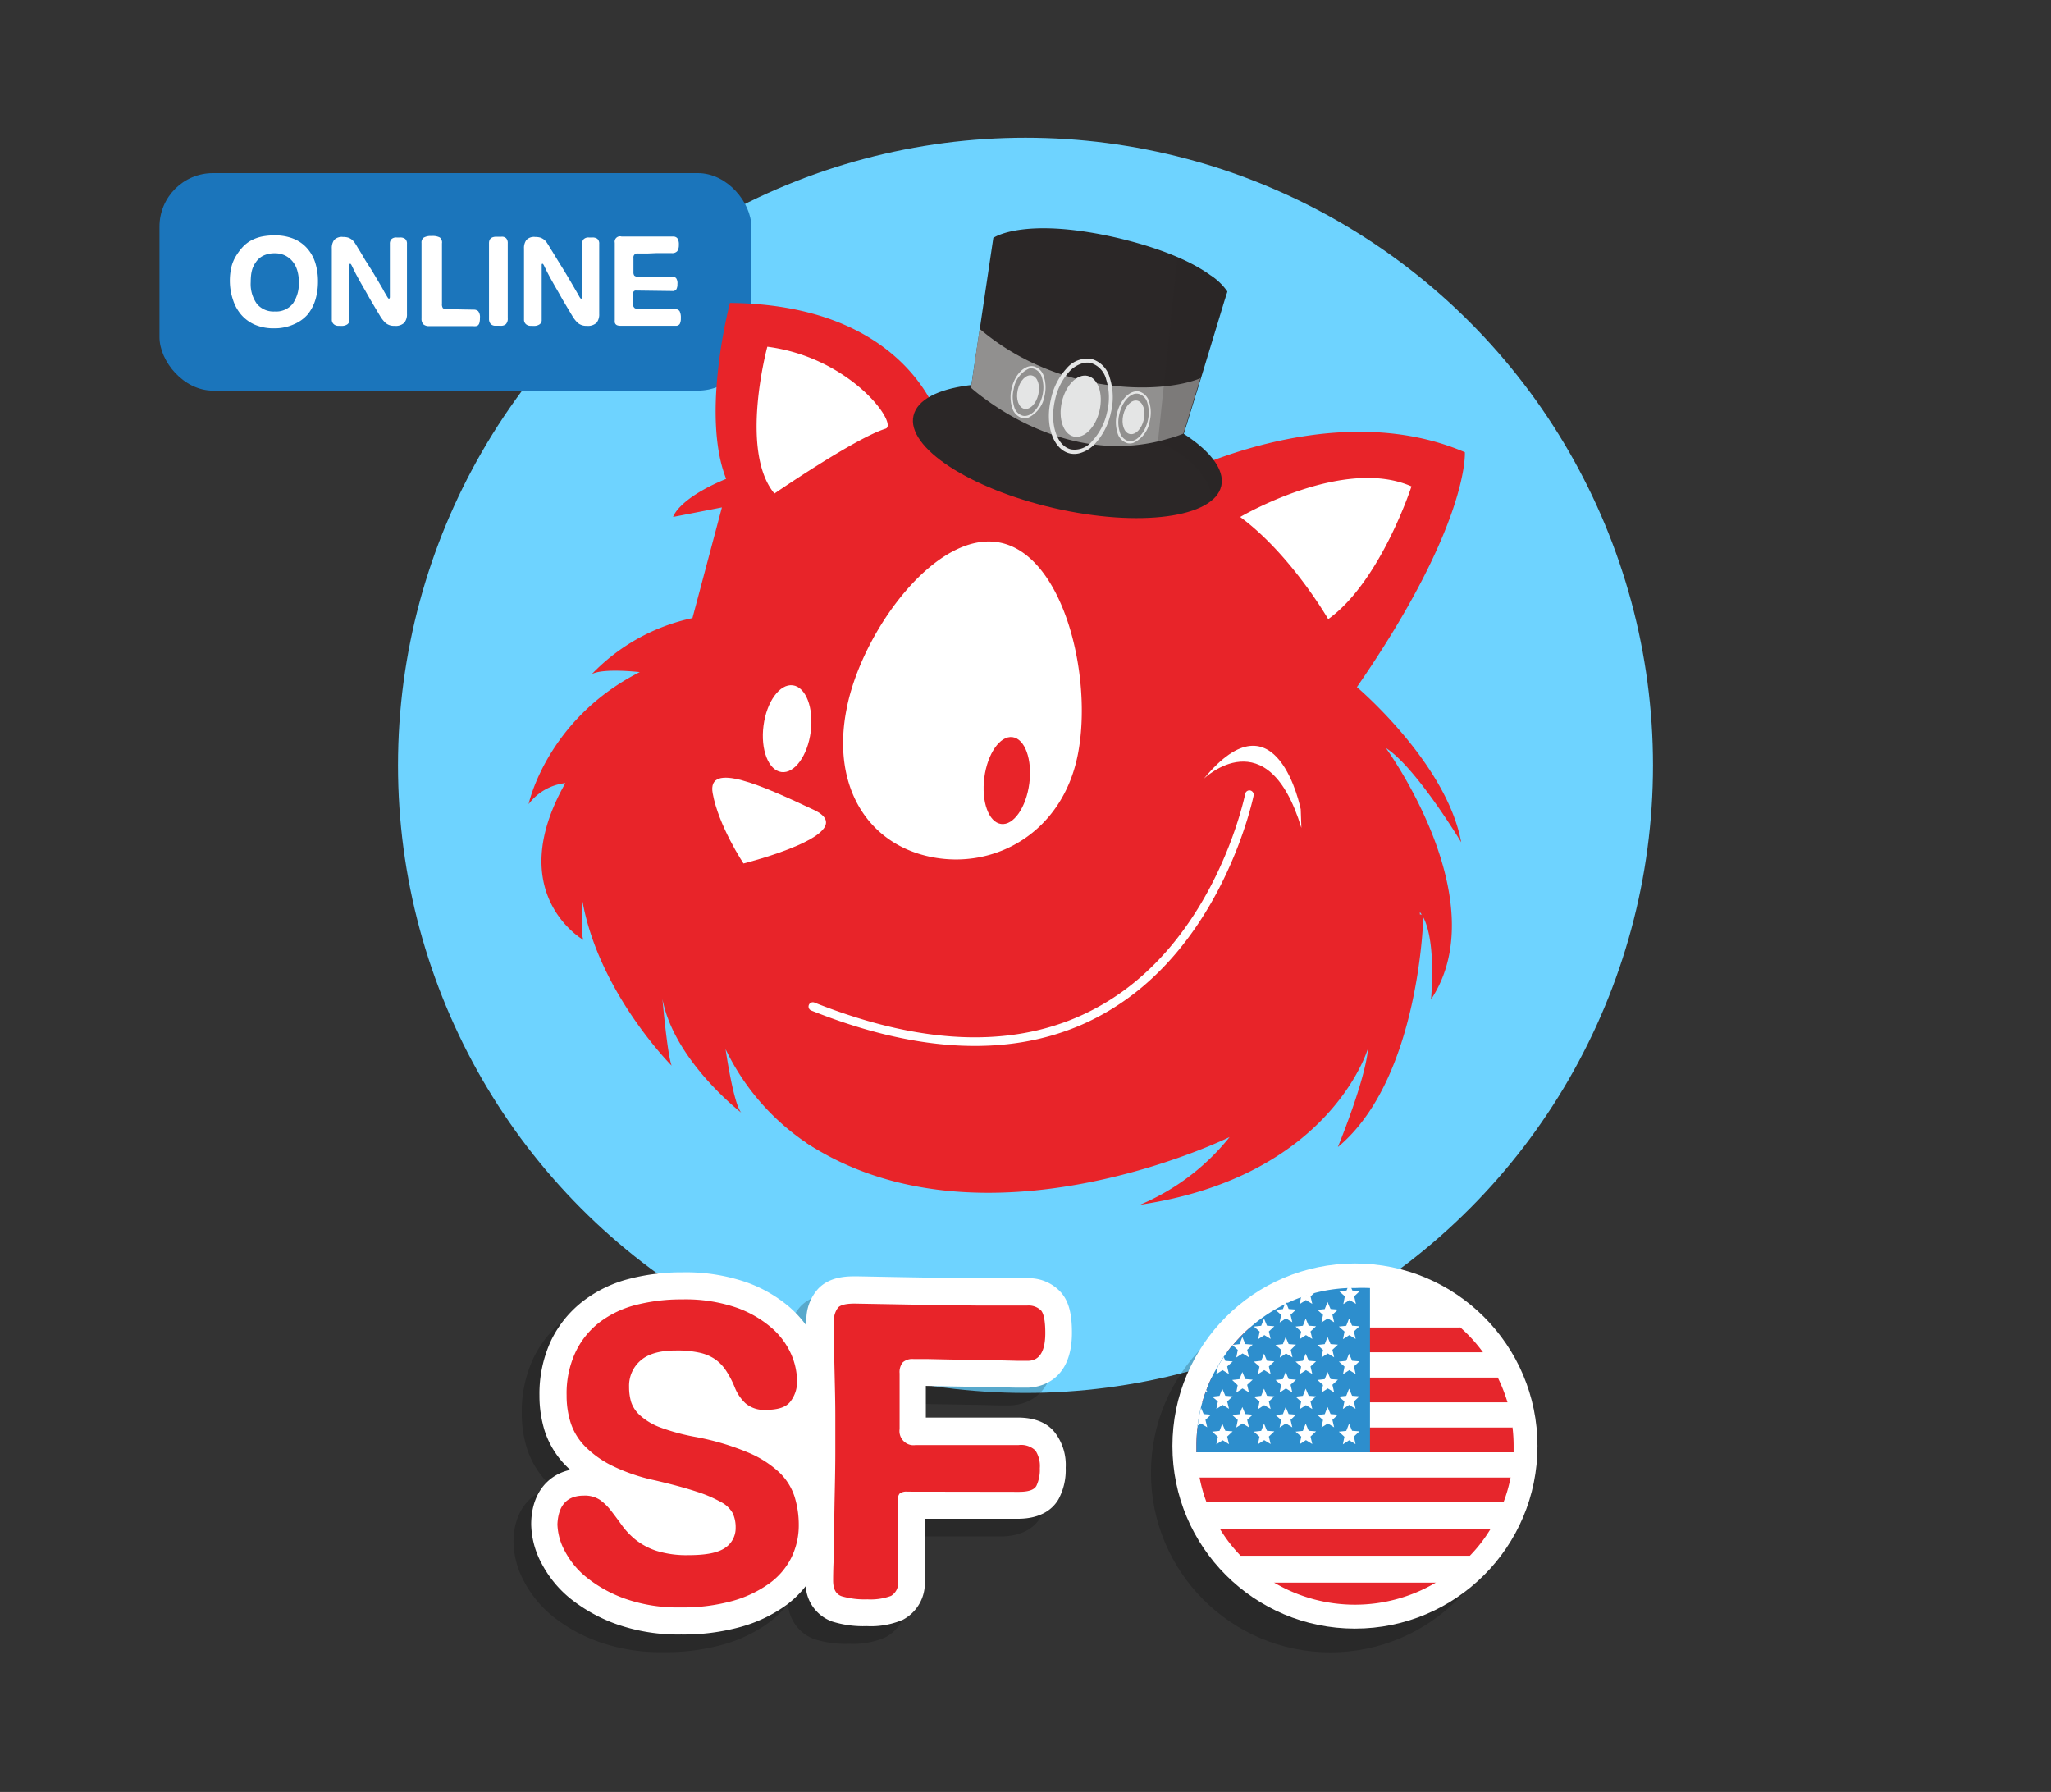 <svg id="Layer_1" data-name="Layer 1" xmlns="http://www.w3.org/2000/svg" viewBox="0 0 348 304"><rect x="0" y="0" width="348" height="304" fill="#333333" stroke="none"/><defs><style>.cls-1{fill:#6ed3ff;}.cls-2{fill:#1b75bb;}.cls-3{fill:#fff;}.cls-4{fill:#e82429;}.cls-5{fill:#469ed7;}.cls-6,.cls-9{fill:#2b2727;}.cls-7{fill:#91908f;}.cls-8{fill:#e4e5e5;}.cls-10,.cls-9{opacity:0.2;isolation:isolate;}.cls-11{fill:#e6262c;}.cls-12{fill:#2d8ecd;}.cls-13{fill:none;}</style></defs><circle class="cls-1" cx="174" cy="129.84" r="106.47"/><rect class="cls-2" x="27.06" y="29.37" width="100.42" height="36.9" rx="9.08"/><path class="cls-3" d="M46.47,55.7a8,8,0,0,1-3.24-.62,6.44,6.44,0,0,1-2.33-1.72,7.29,7.29,0,0,1-1.39-2.56A10,10,0,0,1,39,47.66a10.16,10.16,0,0,1,.23-2.23,6.56,6.56,0,0,1,.86-2.08,9.33,9.33,0,0,1,1.16-1.52,5.7,5.7,0,0,1,1.42-1.07,6.86,6.86,0,0,1,1.77-.63,11,11,0,0,1,2.17-.2,8.39,8.39,0,0,1,3.06.52A6.2,6.2,0,0,1,52,42a6.78,6.78,0,0,1,1.45,2.45,10.4,10.4,0,0,1,.5,3.35,10.57,10.57,0,0,1-.42,3,7.39,7.39,0,0,1-1.33,2.55A6.37,6.37,0,0,1,49.9,55,8,8,0,0,1,46.47,55.7Zm.14-2.86a3.63,3.63,0,0,0,3.09-1.35,6,6,0,0,0,1-3.67A6.54,6.54,0,0,0,50.47,46a4.37,4.37,0,0,0-.76-1.56,3.86,3.86,0,0,0-1.29-1.07,3.92,3.92,0,0,0-1.83-.4,4.38,4.38,0,0,0-1.86.38,3.19,3.19,0,0,0-1.29,1.09,5.41,5.41,0,0,0-.36.58,4.66,4.66,0,0,0-.28.67,6,6,0,0,0-.19.91,11.06,11.06,0,0,0-.07,1.26,5.77,5.77,0,0,0,1.06,3.71A3.68,3.68,0,0,0,46.61,52.84Z"/><path class="cls-3" d="M57.44,55.28a1.16,1.16,0,0,1-.82-.29,1,1,0,0,1-.32-.76v-.55c0-.29,0-.64,0-1s0-.86,0-1.36,0-1,0-1.49,0-1,0-1.4V47.24c0-.46,0-1,0-1.54s0-1.1,0-1.6,0-.93,0-1.29,0-.57,0-.64a2.39,2.39,0,0,1,.39-1.46,1.83,1.83,0,0,1,1.51-.51,2.88,2.88,0,0,1,.9.12,2.24,2.24,0,0,1,.61.34,2.76,2.76,0,0,1,.46.5c.13.2.27.4.4.63s.27.46.54.88L62,44.18,63.16,46q.6,1,1.14,1.92c.33.57.6,1,.8,1.39s.37.63.48.83a4.46,4.46,0,0,0,.26.42c.06.07.11.11.16.11s.15-.09.15-.27,0-.7,0-1.53,0-1.84,0-3c0-.89,0-1.58,0-2.05s0-.85,0-1.12,0-.49,0-.66,0-.4,0-.68a1.08,1.08,0,0,1,.27-.79,1.16,1.16,0,0,1,.89-.28h.6a1.31,1.31,0,0,1,.84.24,1.06,1.06,0,0,1,.3.85V53.25a2.24,2.24,0,0,1-.45,1.5,2.11,2.11,0,0,1-1.67.53,2.21,2.21,0,0,1-1.52-.5,5.69,5.69,0,0,1-1-1.31c-.12-.19-.32-.53-.6-1l-.94-1.58-1-1.77c-.35-.59-.64-1.11-.88-1.54-.34-.61-.61-1.1-.79-1.47l-.43-.86a2.17,2.17,0,0,0-.21-.4.18.18,0,0,0-.16-.1c-.07,0-.11.07-.11.22s0,.62,0,1.38,0,1.72,0,2.89v.84c0,.45,0,.94,0,1.48s0,1.06,0,1.56v1.12a.86.86,0,0,1-.38.8,1.63,1.63,0,0,1-.94.25Z"/><path class="cls-3" d="M80.4,52.53a1.08,1.08,0,0,1,.74.26,1.59,1.59,0,0,1,.29,1.15,2.85,2.85,0,0,1-.08.8.83.83,0,0,1-.23.43.73.73,0,0,1-.37.16,2.47,2.47,0,0,1-.5,0H72.83a1.47,1.47,0,0,1-1-.31,1.4,1.4,0,0,1-.31-1c0-.13,0-.46,0-1s0-1.12,0-1.79,0-1.36,0-2.09,0-1.35,0-1.88,0-1.12,0-1.76,0-1.24,0-1.82,0-1.09,0-1.54,0-.76,0-.94a1,1,0,0,1,.36-.88,2.39,2.39,0,0,1,1.36-.28,2.61,2.61,0,0,1,1.39.25,1.08,1.08,0,0,1,.36,1c0,.16,0,.51,0,1s0,1.16,0,1.89,0,1.48,0,2.3,0,1.57,0,2.27,0,1.32,0,1.84,0,.83,0,.95a1.13,1.13,0,0,0,.16.74,1.3,1.3,0,0,0,.84.17Z"/><path class="cls-3" d="M84.13,55.26a1.07,1.07,0,0,1-.9-.33,1.3,1.3,0,0,1-.26-.84s0-.15,0-.33,0-.47,0-.87,0-1,0-1.64,0-1.58,0-2.65c0-2,0-3.64,0-4.8V41.25c0-.73.42-1.09,1.26-1.09h.84a1,1,0,0,1,.83.28,1.19,1.19,0,0,1,.25.81v4.16c0,.65,0,1.41,0,2.29s0,1.72,0,2.56,0,1.61,0,2.29,0,1.17,0,1.43a1.36,1.36,0,0,1-.3,1,1.21,1.21,0,0,1-.86.29Z"/><path class="cls-3" d="M90.05,55.28a1.17,1.17,0,0,1-.82-.29,1,1,0,0,1-.32-.76v-.55c0-.29,0-.64,0-1s0-.86,0-1.36,0-1,0-1.49,0-1,0-1.4V47.24c0-.46,0-1,0-1.54s0-1.1,0-1.6,0-.93,0-1.29,0-.57,0-.64a2.33,2.33,0,0,1,.4-1.46,1.8,1.8,0,0,1,1.5-.51,2.88,2.88,0,0,1,.9.12,2.24,2.24,0,0,1,.61.34,2.44,2.44,0,0,1,.46.5c.13.2.27.4.4.63s.27.46.54.88l.92,1.51L95.77,46q.6,1,1.14,1.92l.81,1.39.48.83a3.24,3.24,0,0,0,.25.42c.06.07.11.11.16.11s.16-.09.16-.27,0-.7,0-1.53,0-1.84,0-3c0-.89,0-1.58,0-2.05s0-.85,0-1.12,0-.49,0-.66,0-.4,0-.68a1.08,1.08,0,0,1,.27-.79,1.17,1.17,0,0,1,.89-.28h.6a1.31,1.31,0,0,1,.84.24,1.06,1.06,0,0,1,.3.85V53.25a2.29,2.29,0,0,1-.44,1.5,2.15,2.15,0,0,1-1.68.53,2.21,2.21,0,0,1-1.52-.5,5.69,5.69,0,0,1-1-1.31c-.12-.19-.32-.53-.6-1l-.94-1.58-1-1.77c-.35-.59-.64-1.11-.88-1.54-.34-.61-.6-1.1-.79-1.47l-.43-.86a2.17,2.17,0,0,0-.21-.4.17.17,0,0,0-.15-.1c-.08,0-.12.07-.12.22s0,.62,0,1.38,0,1.72,0,2.89v.84c0,.45,0,.94,0,1.48s0,1.06,0,1.56v1.12a.86.86,0,0,1-.38.8,1.61,1.61,0,0,1-.93.25Z"/><path class="cls-3" d="M107.92,49.29a.44.44,0,0,0-.41.17.71.71,0,0,0-.1.39c0,.13,0,.36,0,.68s0,.67,0,1a.82.82,0,0,0,.28.74,1.53,1.53,0,0,0,.83.18h3l1.27,0h1.72a.88.88,0,0,1,.79.32,2.34,2.34,0,0,1,.22,1.2,2,2,0,0,1-.19,1,.8.8,0,0,1-.73.3h-9.27a1.7,1.7,0,0,1-.56-.07.62.62,0,0,1-.31-.2.69.69,0,0,1-.15-.31,2.34,2.34,0,0,1,0-.38c0-.14,0-.47,0-1s0-1.17,0-1.87,0-1.43,0-2.17,0-1.38,0-1.91,0-1.13,0-1.77,0-1.25,0-1.84,0-1.11,0-1.57,0-.79,0-1a.91.91,0,0,1,1.16-1.05h3l2.65,0,2,0,1.07,0a.89.89,0,0,1,.74.29,1.8,1.8,0,0,1,.25,1.11,1.75,1.75,0,0,1-.27,1.08,1.13,1.13,0,0,1-.92.33h-1.44l-1.22,0L110,43h-1.78a.65.65,0,0,0-.74.74v2.46a.91.91,0,0,0,.14.55.77.77,0,0,0,.6.18H114a.89.89,0,0,1,.72.26,1.49,1.49,0,0,1,.22,1,1.72,1.72,0,0,1-.18.89.73.73,0,0,1-.69.29Z"/><polygon class="cls-3" points="181.29 188.97 219.49 171.91 227.41 124.44 229.7 109.34 244.65 80.92 236 74.12 210.1 79.57 181.78 92.89 146.03 65.42 127.93 51.53 126.33 89.47 112.25 120.76 117.79 151.49 145.94 183.23 181.29 188.97"/><path class="cls-4" d="M95.93,132.85C85.26,151.66,99,159.47,99,159.47c-.55-1.07-.16-6.52-.16-6.52,2.82,15.53,15.12,27.84,15.12,27.84-.73-1.87-1.56-11.29-1.56-11.29,2,10.49,13.37,19.26,13.37,19.26-1.33-1.5-2.66-10.77-2.66-10.77a40.2,40.2,0,0,0,13,15.4,21.51,21.51,0,0,0,4.27,2.32l1.69.65h0l-.1.07a37.54,37.54,0,0,1,8.29,2.88c-10.07-4.84-6.28-2.14.05-1.49,4.63.48,7.67,1.61,11.82.69,8.61-1.84,17.17-3.4,25.89-4.76,9.52-1.48,15.18-3.94,23.8-6.78,1.81-.32,3.62-.62,5.44-.92,3.19-2.42,6.45-4.66,9.86-6.78.56-.34,1.14-.63,1.72-.93a99.25,99.25,0,0,0,4.34-10.64c.8,2.24.14,5.81-.81,9.08a29.45,29.45,0,0,1,4.53-1.14l.1-.15a10.5,10.5,0,0,1,1.43-1.62l-.57.29c3.43-8.87,3.05-19.43,3.05-19.43,3,3.63,1.89,14.83,1.89,14.83,11.18-16.86-7.65-42.66-7.65-42.66,5.1,3.23,12.78,16,12.78,16-2.51-13.5-17.7-26.33-17.7-26.33,19.13-27.7,18.32-39.85,18.32-39.85-22.93-9.85-49.72,4.42-49.72,4.42a36.12,36.12,0,0,0-28-12.43c5.94,1.51,10.9,7.08,10.9,7.08A118.56,118.56,0,0,0,159,70.27c-1.76-4.4-9.45-18.62-35.15-18.88,0,0-5,18.86-.64,29.85-8.19,3.38-9,6.46-9,6.46l8.28-1.62-5,18.78a33.25,33.25,0,0,0-17.08,9.51c1.92-1.07,8.14-.35,8.14-.35-15.79,8-18.86,22.4-18.86,22.4A9.08,9.08,0,0,1,95.93,132.85ZM210.49,87.67s17.46-10.28,29-5.15c0,0-5.24,16.13-14.13,22.52,0,0-6.33-11-14.94-17.34Zm-66.82,32.46c2.59-13.07,15.16-30.25,26-28.08s15.81,22.86,13.2,36-14,19.51-24.85,17.34-17-12.1-14.36-25.19ZM130.2,58.82c14.31,1.87,22.29,13.23,20.05,13.91-5.2,1.62-18.85,11-18.85,11-6-7.22-1.22-24.85-1.22-24.85Z"/><path class="cls-4" d="M241.52,155.16S241,183,227,194.59c0,0,4.72-11.43,5.12-16.76,0,0-6.26,21.71-38.67,26.55a38.61,38.61,0,0,0,15.18-11.48s-41.88,20.6-71.8,1l59.37-14.07s27.25-25,27.9-25.08S241.52,155.16,241.52,155.16Z"/><path class="cls-3" d="M183.45,173.88c-12.61,5.45-28,4.66-45.74-2.42a.73.73,0,1,1,.54-1.35h0c19,7.55,35.1,7.82,47.92.8,20-10.9,25.05-36,25.11-36.23a.73.73,0,0,1,.85-.58h0a.75.75,0,0,1,.58.86c-.06.25-5.3,26-25.82,37.23C185.75,172.82,184.62,173.37,183.45,173.88Z"/><path class="cls-3" d="M220.7,137.3s-4-20.28-16.42-5.21c0,0,10.81-10.44,16.53,8.37"/><path class="cls-3" d="M138.06,137.38c8.57,4-11.91,9.11-11.91,9.11s-4.25-6.4-5.23-11.93S129.47,133.34,138.06,137.38Z"/><ellipse class="cls-4" cx="170.83" cy="132.42" rx="7.43" ry="3.85" transform="translate(17.35 284.61) rotate(-82.54)"/><ellipse class="cls-3" cx="133.56" cy="123.61" rx="7.42" ry="4.04" transform="translate(-6.35 240) rotate(-82.54)"/><circle class="cls-5" cx="182.95" cy="66.62" r="0.2"/><path class="cls-6" d="M208.25,49.46,207.76,51l-4,13.18-2.9,9.4-.65,1.91c-.62-.37-1.24-.72-1.87-1.06-10-5.49-20.07-7.49-31.46-6.89-.8,0-1.61.1-2.42.16l.28-1.86,1.51-10.08,2.29-15.4S170,39.28,174,38.87c3.3-.33,8.27-.19,15.44,1.45,8.53,2,13.33,4.48,15.94,6.37A10.2,10.2,0,0,1,208.25,49.46Z"/><path class="cls-6" d="M178.9,86.21c14.41,3.3,27.08,1.62,28.31-3.76S197.76,70,183.36,66.74,156.28,65.13,155,70.5,164.49,82.91,178.9,86.21Z"/><path class="cls-7" d="M203.67,64.17l-2.89,9.4a19.64,19.64,0,0,1-2.42.81c-14,4.24-26.3-3-31.47-6.89-1-.72-1.69-1.32-2.14-1.7l1.47-10C179.57,67.13,197.06,66.89,203.67,64.17Z"/><path class="cls-8" d="M181.53,76.93c-2.81-.65-4.27-4.76-3.22-9.18A11.07,11.07,0,0,1,181,62.47a4.57,4.57,0,0,1,4.22-1.57,4.5,4.5,0,0,1,3.09,3.23,10.93,10.93,0,0,1,.17,5.92h0a11.17,11.17,0,0,1-2.73,5.28,5.49,5.49,0,0,1-2.33,1.49A3.58,3.58,0,0,1,181.53,76.93Zm0-14A10.37,10.37,0,0,0,179,67.9c-.92,4,.3,7.79,2.74,8.34a3.83,3.83,0,0,0,3.55-1.38,10.44,10.44,0,0,0,2.55-4.93h0a10.26,10.26,0,0,0-.15-5.55,3.87,3.87,0,0,0-2.6-2.8,2.87,2.87,0,0,0-1.51.08,5,5,0,0,0-2.08,1.3Z"/><ellipse class="cls-8" cx="183.37" cy="68.92" rx="5.28" ry="3.28" transform="translate(75.25 232.27) rotate(-77.1)"/><path class="cls-8" d="M173.43,70.92a2.5,2.5,0,0,1-1.7-1.79,6.07,6.07,0,0,1-.09-3.22c.55-2.42,2.26-4.1,3.8-3.75a2.48,2.48,0,0,1,1.7,1.78,6.11,6.11,0,0,1,.09,3.23,5,5,0,0,1-2.79,3.7A2,2,0,0,1,173.43,70.92ZM172,66a5.51,5.51,0,0,0,.08,3,2.1,2.1,0,0,0,1.46,1.53c1.33.3,2.83-1.25,3.34-3.46a5.81,5.81,0,0,0-.08-3,2.15,2.15,0,0,0-1.42-1.53,1.59,1.59,0,0,0-.81,0A4.54,4.54,0,0,0,172,66Z"/><ellipse class="cls-8" cx="174.43" cy="66.52" rx="2.9" ry="1.79" transform="translate(70.65 221.7) rotate(-77.1)"/><path class="cls-8" d="M191.3,75.19a2.5,2.5,0,0,1-1.7-1.78,6.11,6.11,0,0,1-.09-3.23c.56-2.42,2.26-4.1,3.8-3.75A2.52,2.52,0,0,1,195,68.21a6.17,6.17,0,0,1,.08,3.22,4.86,4.86,0,0,1-2.79,3.71A2,2,0,0,1,191.3,75.19Zm-1.38-4.92a5.61,5.61,0,0,0,.07,3,2.16,2.16,0,0,0,1.42,1.54c1.34.3,2.83-1.25,3.34-3.46a5.74,5.74,0,0,0-.07-3,2.13,2.13,0,0,0-1.43-1.52,1.59,1.59,0,0,0-.81,0C191.34,67.15,190.32,68.49,189.92,70.27Z"/><ellipse class="cls-8" cx="192.32" cy="70.8" rx="2.9" ry="1.79" transform="translate(80.38 242.46) rotate(-77.1)"/><path class="cls-9" d="M207.21,82.45a4.35,4.35,0,0,1-1.38,2.25c-1.42-6.79-9.37-9.68-9.37-9.68l3.29-31.37a29.1,29.1,0,0,1,5.6,3.09,10.3,10.3,0,0,1,2.9,2.72L207.76,51l-4,13.18-2.9,9.4h0C205.33,76.48,207.84,79.69,207.21,82.45Z"/><path class="cls-3" d="M239.75,233.92a26.43,26.43,0,0,1,6.46,4.24H210.53a26.27,26.27,0,0,1,6-4l.09-.23Z"/><path class="cls-10" d="M169.7,243.49H154.09v-5.37l3.72.08,8.48.14,3.21.08h1.75c1.28,0,7.63-.44,7.63-9.32,0-3.22-.53-5.24-1.76-6.73a7.31,7.31,0,0,0-5.94-2.51h-7.92l-8.5-.11c-3.39-.05-7.49-.13-12.25-.22h-.58c-1.76,0-4.31.22-6.1,2.1a7.79,7.79,0,0,0-2,5.6v.67a18.82,18.82,0,0,0-2.78-3.07,23.25,23.25,0,0,0-7.52-4.33,31.44,31.44,0,0,0-10.76-1.65,35.29,35.29,0,0,0-8.86,1.07,21.78,21.78,0,0,0-7.84,3.71,18.73,18.73,0,0,0-5.54,6.73,21.34,21.34,0,0,0-2,9.4,20.17,20.17,0,0,0,.87,5.93,15,15,0,0,0,3.44,5.78c.29.3.59.6.91.89-4.09.91-6.62,4.33-6.62,9.24a14.55,14.55,0,0,0,1.75,6.61,19.06,19.06,0,0,0,5,6.07,27.19,27.19,0,0,0,7.81,4.29,31.46,31.46,0,0,0,10.88,1.72,36.21,36.21,0,0,0,10.15-1.3,24.3,24.3,0,0,0,7.74-3.72,17.17,17.17,0,0,0,3.25-3.18,6.8,6.8,0,0,0,4.49,6,17.73,17.73,0,0,0,5.88.78,13.78,13.78,0,0,0,6.11-1.08,7,7,0,0,0,3.72-6.62V260.66h15.77c4.15,0,6.07-1.82,6.94-3.35a10.41,10.41,0,0,0,1.2-5.31,9,9,0,0,0-1.75-5.86C174.77,244.39,172.59,243.49,169.7,243.49Z"/><path class="cls-3" d="M172.7,240.49H157.09v-5.37l3.72.08,8.48.14,3.21.08h1.75c1.28,0,7.63-.44,7.63-9.32,0-3.22-.53-5.24-1.76-6.73a7.31,7.31,0,0,0-5.94-2.51h-7.92l-8.5-.11c-3.39-.05-7.49-.13-12.25-.22h-.58c-1.76,0-4.31.22-6.1,2.1a7.79,7.79,0,0,0-2,5.6v.67a18.82,18.82,0,0,0-2.78-3.07,23.25,23.25,0,0,0-7.52-4.33,31.44,31.44,0,0,0-10.76-1.65,35.29,35.29,0,0,0-8.86,1.07,21.78,21.78,0,0,0-7.84,3.71,18.73,18.73,0,0,0-5.54,6.73,21.34,21.34,0,0,0-2,9.4,20.17,20.17,0,0,0,.87,5.93,15,15,0,0,0,3.44,5.78c.29.3.59.6.91.89-4.09.91-6.62,4.33-6.62,9.24a14.55,14.55,0,0,0,1.75,6.61,19.06,19.06,0,0,0,5,6.07,27.19,27.19,0,0,0,7.81,4.29,31.46,31.46,0,0,0,10.88,1.72,36.21,36.21,0,0,0,10.15-1.3,24.3,24.3,0,0,0,7.74-3.72,17.17,17.17,0,0,0,3.25-3.18,6.8,6.8,0,0,0,4.49,6,17.73,17.73,0,0,0,5.88.78,13.78,13.78,0,0,0,6.11-1.08,7,7,0,0,0,3.72-6.62V257.66h15.77c4.15,0,6.07-1.82,6.94-3.35a10.41,10.41,0,0,0,1.2-5.31,9,9,0,0,0-1.75-5.86C177.77,241.39,175.59,240.49,172.7,240.49Z"/><path class="cls-4" d="M99.07,253.73a4.63,4.63,0,0,1,2.73.73,9.06,9.06,0,0,1,1.92,1.89c.59.76,1.19,1.57,1.81,2.43a12.77,12.77,0,0,0,2.32,2.44,11.38,11.38,0,0,0,3.54,1.88,17.1,17.1,0,0,0,5.46.73c3,0,5-.41,6.2-1.25a4,4,0,0,0,1.77-3.39,5.69,5.69,0,0,0-.48-2.44,4.75,4.75,0,0,0-2-1.92,22.24,22.24,0,0,0-4.14-1.77q-2.65-.88-7.08-1.92a31.34,31.34,0,0,1-7.3-2.5,17,17,0,0,1-4.61-3.32,10.18,10.18,0,0,1-2.4-4,15.05,15.05,0,0,1-.67-4.57,16.49,16.49,0,0,1,1.52-7.38,13.9,13.9,0,0,1,4.13-5.09,17.24,17.24,0,0,1,6.2-2.92,30.81,30.81,0,0,1,7.71-.92,26.75,26.75,0,0,1,9.18,1.37,18.58,18.58,0,0,1,6,3.43,12.73,12.73,0,0,1,3.36,4.5,11.6,11.6,0,0,1,1,4.57,5.42,5.42,0,0,1-1.11,3.43c-.73,1-2.14,1.44-4.2,1.44a4.82,4.82,0,0,1-3.47-1.14,7.41,7.41,0,0,1-1.77-2.62,16.1,16.1,0,0,0-1.44-2.8,7.16,7.16,0,0,0-1.88-2,7.54,7.54,0,0,0-2.69-1.14,17.33,17.33,0,0,0-4-.37q-4,0-5.94,1.66a5.63,5.63,0,0,0-2,4.53,8.71,8.71,0,0,0,.36,2.59,5.42,5.42,0,0,0,1.52,2.25,10.74,10.74,0,0,0,3.35,2,35.73,35.73,0,0,0,6,1.63,43.64,43.64,0,0,1,8.89,2.62,17.74,17.74,0,0,1,5.35,3.39,9.93,9.93,0,0,1,2.62,4.17,16.19,16.19,0,0,1,.7,4.79,12.42,12.42,0,0,1-1.22,5.43,12,12,0,0,1-3.72,4.42,19.83,19.83,0,0,1-6.27,3,31.58,31.58,0,0,1-8.86,1.11,26.91,26.91,0,0,1-9.29-1.44,22.45,22.45,0,0,1-6.5-3.54,14.22,14.22,0,0,1-3.83-4.58,10.13,10.13,0,0,1-1.26-4.53Q94.79,253.73,99.07,253.73Z"/><path class="cls-4" d="M154,253.06a2,2,0,0,0-1.33.3,1.3,1.3,0,0,0-.3,1v13.87a2.53,2.53,0,0,1-1.18,2.51,9.91,9.91,0,0,1-4,.59,14,14,0,0,1-4.36-.52c-1-.34-1.47-1.23-1.47-2.66,0-.44,0-1.5.07-3.17s.09-3.6.11-5.79.06-4.44.11-6.75.08-4.35.08-6.13v-6.12c0-2.31-.06-4.55-.11-6.71s-.09-4.1-.11-5.8,0-2.83,0-3.43a3.47,3.47,0,0,1,.7-2.43q.7-.73,3.21-.66l12.32.22,8.52.11h8a3,3,0,0,1,2.4.85c.46.57.7,1.84.7,3.8,0,3.15-1,4.73-3,4.72h-1.62l-3.25-.08-4.16-.07-4.32-.07-3.73-.08H155a2.48,2.48,0,0,0-1.81.55,2.61,2.61,0,0,0-.55,1.88v9.44a2.41,2.41,0,0,0,2,2.73,2.66,2.66,0,0,0,.69,0h17.48a3.51,3.51,0,0,1,2.88.93,4.81,4.81,0,0,1,.74,3,6.35,6.35,0,0,1-.59,3c-.4.69-1.38,1-2.95,1Z"/><circle class="cls-10" cx="225.73" cy="249.88" r="30.44"/><circle class="cls-3" cx="229.9" cy="245.32" r="30.97"/><g id="rect8767"><path class="cls-11" d="M243.67,268.46a27,27,0,0,1-27.54,0Z"/></g><path class="cls-3" d="M210.45,263.93h38.9a27,27,0,0,1-5.68,4.53H216.13A27,27,0,0,1,210.45,263.93Z"/><path class="cls-11" d="M207,259.4h45.9a25.24,25.24,0,0,1-3.5,4.53h-38.9A25.24,25.24,0,0,1,207,259.4Z"/><path class="cls-3" d="M204.72,254.87h50.36a26.09,26.09,0,0,1-2.23,4.53H207A26.09,26.09,0,0,1,204.72,254.87Z"/><path class="cls-11" d="M203.53,250.63h52.78a25,25,0,0,1-1.21,4.24H204.72A25,25,0,0,1,203.53,250.63Z"/><path class="cls-3" d="M256.8,246.38a27.55,27.55,0,0,1-.51,4.25H203.53a27.55,27.55,0,0,1-.51-4.25Z"/><path class="cls-11" d="M256.63,242.14a26.09,26.09,0,0,1,.19,3.18v1.06H203v-1.06a26.09,26.09,0,0,1,.19-3.18Z"/><path class="cls-3" d="M256.63,242.14H203.17v-.3a23.64,23.64,0,0,1,.56-3c.07-.32.16-.63.25-.94h51.76A26.63,26.63,0,0,1,256.63,242.14Z"/><path class="cls-11" d="M255.78,237.9H204c.17-.62.37-1.23.59-1.83l.12-.32q.32-.84.69-1.65h0l.19-.41h48.54A27.55,27.55,0,0,1,255.78,237.9Z"/><path class="cls-3" d="M254.17,233.65H205.63a20.19,20.19,0,0,1,1-1.83c.31-.56.65-1.1,1-1.63l.56-.78h43.44A26,26,0,0,1,254.17,233.65Z"/><path class="cls-11" d="M251.62,229.41H208.18c.3-.41.61-.82.93-1.21h.07a27.58,27.58,0,0,1,2.92-3h35.68A26,26,0,0,1,251.62,229.41Z"/><path class="cls-3" d="M241.28,220.92a26.43,26.43,0,0,1,6.46,4.24H212.06a26.27,26.27,0,0,1,6-4l.09-.23Z"/><g id="layer5"><g id="rect8796"><path class="cls-12" d="M232.45,218.52v27.86H203v-1.06a26.09,26.09,0,0,1,.19-3.18v-.3a23.64,23.64,0,0,1,.56-3c.07-.32.16-.63.25-.94.17-.62.37-1.23.59-1.83l.12-.32q.31-.84.69-1.65h0l.19-.41a20.19,20.19,0,0,1,1-1.83c.31-.56.65-1.1,1-1.63l.56-.78c.3-.41.61-.82.93-1.21h.07a27.58,27.58,0,0,1,2.92-3,26.27,26.27,0,0,1,6-4l.09-.23h.37a23,23,0,0,1,2.24-.93c.76-.28,1.53-.52,2.32-.73a26.77,26.77,0,0,1,5.56-.83,4.86,4.86,0,0,1,.54,0h.72C230.76,218.48,231.6,218.48,232.45,218.52Z"/></g></g><g id="layer6"><g id="path8829"><path class="cls-3" d="M205.67,242.88l1.25-.13.47-1.22.51,1.2,1.25.1-.93.88.31,1.29-1.08-.66-1.07.69.26-1.28Z"/></g><g id="path8831"><path class="cls-3" d="M212.74,242.88l1.25-.13.48-1.22.5,1.2,1.25.1-.93.88.3,1.27-1.09-.66-1.06.69.26-1.28Z"/></g><g id="path8833"><path class="cls-3" d="M219.82,242.88l1.24-.13.48-1.22.51,1.2,1.25.1-.94.88.3,1.27-1.08-.66-1.05.68.26-1.28Z"/></g><g id="path8835"><path class="cls-3" d="M227.17,242.88l1.25-.13.48-1.22.51,1.2,1.25.1-.94.88L230,245l-1.09-.66-1.06.69.26-1.28Z"/></g><g id="path8853"><path class="cls-3" d="M204.53,240.88l.3,1.26h0l-1.07-.65-.54.35a23.64,23.64,0,0,1,.56-3l.45,1.06,1.25.1Z"/></g><g id="path8857"><path class="cls-3" d="M204.73,235.75l.11.46-.23-.14Z"/></g><g id="path8869"><path class="cls-3" d="M209.06,240.05l1.25-.13.48-1.22.51,1.2,1.25.1-.94.88.3,1.27-1.09-.66-1.06.69.26-1.28Z"/></g><g id="path8871"><path class="cls-3" d="M205.67,236.94l1.25-.14.47-1.21.51,1.2,1.25.1-.93.87.31,1.24-1.08-.66-1.07.69.26-1.28Z"/></g><g id="path8873"><path class="cls-3" d="M219.82,236.94l1.24-.14.48-1.21.51,1.2,1.25.1-.94.87.3,1.28-1.08-.66-1.07.69.26-1.28Z"/></g><g id="path8875"><path class="cls-3" d="M212.74,236.94l1.25-.14.48-1.21.5,1.2,1.25.1-.93.87.3,1.28-1.09-.66-1.06.69.26-1.28Z"/></g><g id="path8877"><path class="cls-3" d="M223.53,240.05l1.24-.13.48-1.22.51,1.2,1.25.1-.94.88.3,1.27-1.08-.66-1.07.69.26-1.28Z"/></g><g id="path8879"><path class="cls-3" d="M216.42,240.05l1.25-.13.47-1.22.51,1.2,1.25.1-.93.88.3,1.27-1.09-.66-1.07.69.27-1.28Z"/></g><g id="path8887"><polygon class="cls-3" points="211.71 229.41 211.91 230.27 210.83 229.61 209.76 230.3 209.94 229.41 210.02 229.01 209.11 228.2 209.07 228.17 209.14 228.16 210.31 228.03 210.79 226.82 211.3 228.02 212.55 228.12 211.61 228.99 211.71 229.41"/></g><g id="path8889"><path class="cls-3" d="M208.22,231.82l.29,1.28-1.08-.66-1.07.69.27-1.29h0c.31-.56.65-1.1,1-1.63l.28.66,1.25.1Z"/></g><g id="path8891"><path class="cls-3" d="M209.06,234.11l1.25-.14.48-1.21.51,1.2,1.25.1-.94.87.3,1.28-1.09-.66-1.06.69L210,235Z"/></g><g id="path8893"><path class="cls-3" d="M227.17,236.94l1.25-.14.48-1.21.51,1.2,1.25.1-.94.87L230,239l-1.09-.66-1.06.69.26-1.28Z"/></g><g id="path8895"><path class="cls-3" d="M212.74,231l1.25-.14.48-1.21.5,1.2,1.25.1-.93.87.3,1.28-1.09-.66-1.06.69.26-1.29Z"/></g><g id="path8899"><path class="cls-3" d="M212.74,225.05l1.25-.13.48-1.22.5,1.2,1.25.1-.93.88.3,1.27-1.06-.65-1.06.69.26-1.29Z"/></g><g id="path8901"><path class="cls-3" d="M223.53,234.11l1.24-.14.48-1.21.51,1.2,1.25.1-.94.87.3,1.28-1.08-.66-1.07.69.26-1.28Z"/></g><g id="path8903"><path class="cls-3" d="M216.42,234.11l1.25-.14.47-1.21.51,1.2,1.25.1-.93.87.3,1.28-1.09-.66-1.07.69.27-1.28Z"/></g><g id="path8905"><polygon class="cls-3" points="218.97 223.05 219.27 224.32 218.18 223.67 217.12 224.36 217.38 223.07 216.42 222.22 217.67 222.09 218.04 221.15 218.13 220.92 218.15 220.87 218.17 220.92 218.23 221.05 218.65 222.07 219.9 222.17 218.97 223.05"/></g><g id="path8907"><path class="cls-3" d="M216.42,228.17l1.25-.14.47-1.21.51,1.2,1.25.1L219,229l.3,1.28-1.09-.66-1.07.69.27-1.29Z"/></g><g id="path8909"><path class="cls-3" d="M227.17,231l1.25-.14.48-1.21.51,1.2,1.25.1-.94.87.3,1.28-1.09-.66-1.06.69.26-1.29Z"/></g><g id="path8911"><path class="cls-3" d="M219.82,231l1.24-.14.48-1.21.51,1.2,1.25.1-.94.87.3,1.28-1.08-.66-1.07.69.26-1.29Z"/></g><g id="path8913"><path class="cls-3" d="M222.59,220.92l.07.29-.47-.29-.61-.37-.57.37-.5.32.07-.32.18-.93c.76-.28,1.53-.52,2.32-.73l-.71.68Z"/></g><g id="path8915"><path class="cls-3" d="M219.82,225.05l1.24-.13.48-1.22.51,1.2,1.25.1-.94.88.3,1.27-1.08-.65-1.07.69.26-1.29Z"/></g><g id="path8917"><path class="cls-3" d="M230,220.92l.07.29-.47-.29-.61-.37-.57.37-.5.32.07-.32.19-1-.95-.85,1.24-.13.22-.55h.54l.23.55,1.25.1-.94.88Z"/></g><g id="path8919"><path class="cls-3" d="M223.53,222.22l1.24-.13.48-1.21.51,1.19,1.25.1-.94.88.3,1.27-1.08-.65-1.07.69.26-1.29Z"/></g><g id="path8921"><path class="cls-3" d="M227.17,225.05l1.25-.13.48-1.22.51,1.2,1.25.1-.94.88.3,1.27-1.09-.65-1.06.69.26-1.29Z"/></g><g id="path8923"><path class="cls-3" d="M223.53,228.17l1.24-.14.48-1.21.51,1.2,1.25.1-.94.87.3,1.28-1.08-.66-1.07.69.26-1.29Z"/></g></g><g id="SVGID"><path class="cls-13" d="M256.82,245.32v1.06a27.55,27.55,0,0,1-.51,4.25,25,25,0,0,1-1.21,4.24,26.09,26.09,0,0,1-2.23,4.53,25.24,25.24,0,0,1-3.5,4.53,26.89,26.89,0,0,1-38,.88l-.88-.88a25.24,25.24,0,0,1-3.5-4.53,26.09,26.09,0,0,1-2.23-4.53,25,25,0,0,1-1.21-4.24,27.55,27.55,0,0,1-.51-4.25v-1.06a26.09,26.09,0,0,1,.19-3.18v-.3a23.64,23.64,0,0,1,.56-3c.07-.32.16-.63.25-.94.17-.62.37-1.23.59-1.83l.12-.32q.32-.84.69-1.65h0l.19-.41a20.19,20.19,0,0,1,1-1.83c.31-.56.65-1.1,1-1.63l.56-.78c.3-.41.61-.82.93-1.21h0a27.58,27.58,0,0,1,2.92-3,26.27,26.27,0,0,1,6-4l.19-.1.29-.13a23,23,0,0,1,2.24-.93c.76-.28,1.53-.52,2.32-.73a26.77,26.77,0,0,1,5.56-.83,4.86,4.86,0,0,1,.54,0h.72a24.19,24.19,0,0,1,2.55.13,27,27,0,0,1,21.72,15.13,27.92,27.92,0,0,1,1.61,4.25,28.61,28.61,0,0,1,1.06,7.29Z"/></g></svg>